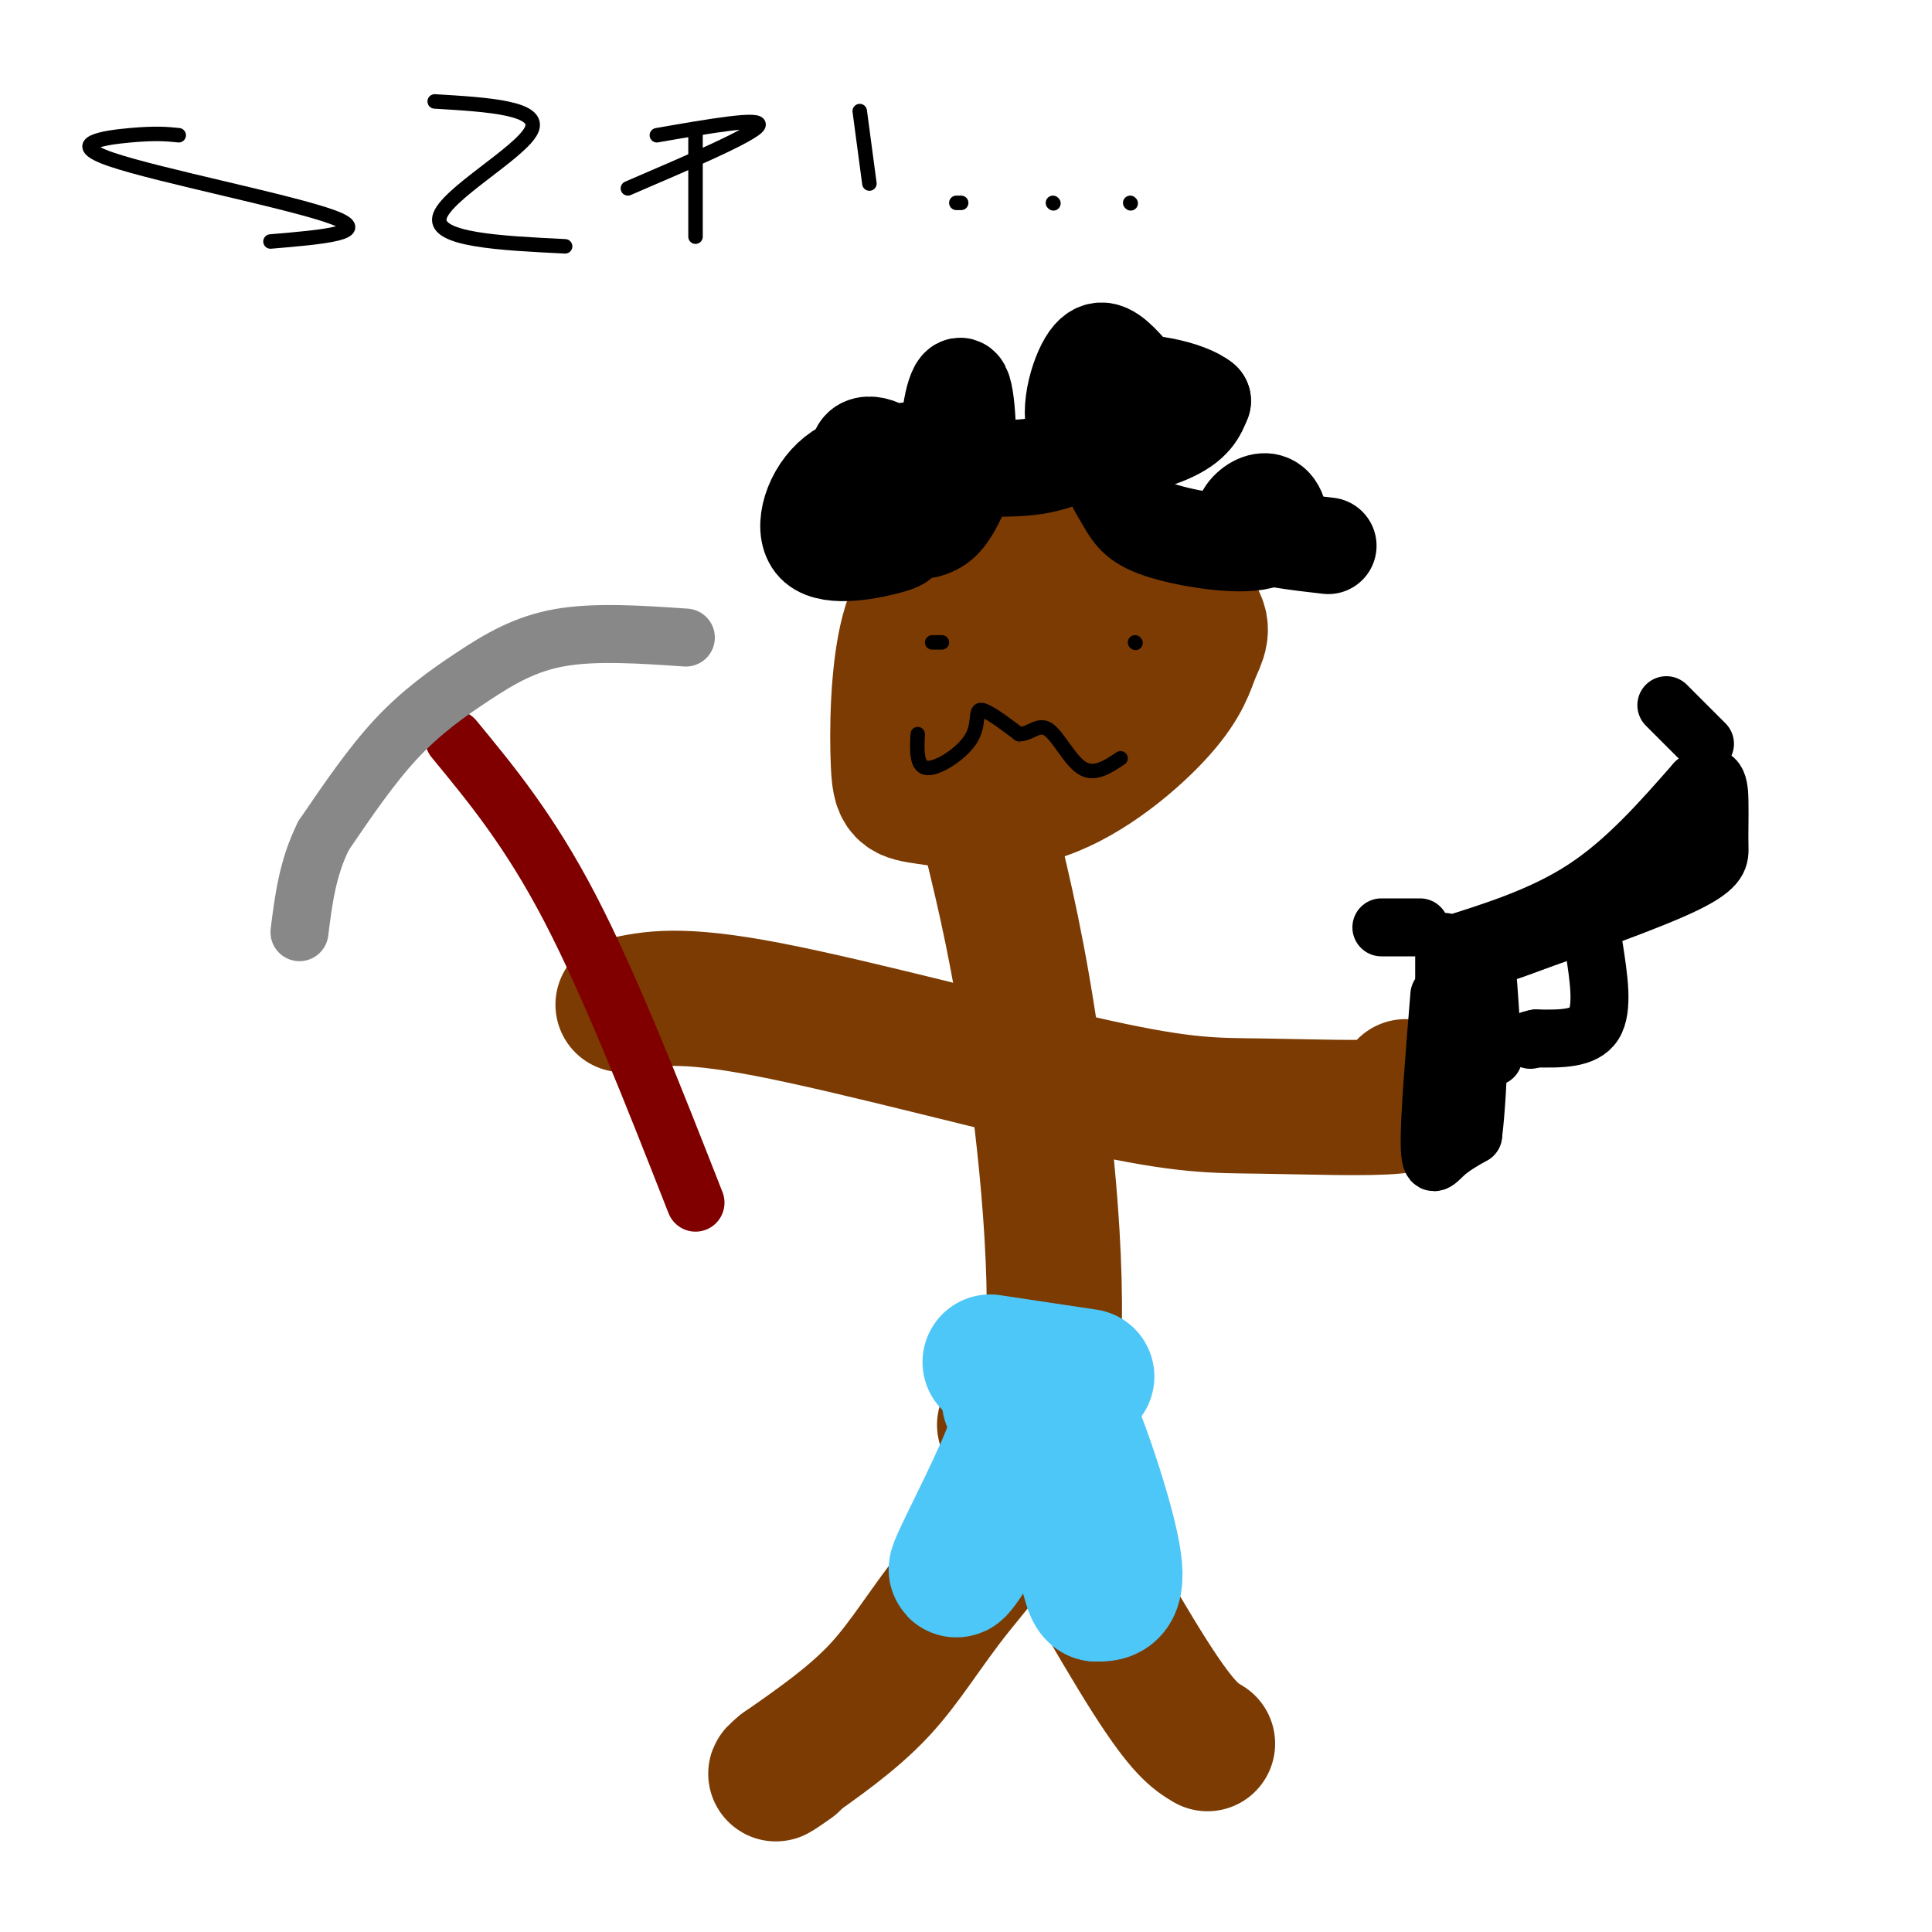 <svg viewBox='0 0 400 400' version='1.1' xmlns='http://www.w3.org/2000/svg' xmlns:xlink='http://www.w3.org/1999/xlink'><g fill='none' stroke='rgb(124,59,2)' stroke-width='28' stroke-linecap='round' stroke-linejoin='round'><path d='M221,112c-8.647,-0.204 -17.293,-0.407 -21,0c-3.707,0.407 -2.474,1.426 -4,4c-1.526,2.574 -5.811,6.703 -8,15c-2.189,8.297 -2.281,20.763 -2,27c0.281,6.237 0.935,6.245 6,7c5.065,0.755 14.540,2.255 24,-1c9.460,-3.255 18.903,-11.267 24,-17c5.097,-5.733 5.846,-9.187 7,-12c1.154,-2.813 2.713,-4.986 0,-8c-2.713,-3.014 -9.696,-6.870 -18,-9c-8.304,-2.130 -17.928,-2.535 -24,-1c-6.072,1.535 -8.592,5.010 -10,9c-1.408,3.990 -1.704,8.495 -2,13'/><path d='M193,139c-0.278,4.186 0.028,8.151 2,10c1.972,1.849 5.610,1.582 10,3c4.390,1.418 9.533,4.520 12,-2c2.467,-6.520 2.258,-22.661 2,-29c-0.258,-6.339 -0.564,-2.874 -3,-2c-2.436,0.874 -7.002,-0.842 -10,2c-2.998,2.842 -4.428,10.240 -2,14c2.428,3.760 8.714,3.880 15,4'/><path d='M205,173c2.984,12.298 5.968,24.596 9,46c3.032,21.404 6.112,51.912 3,72c-3.112,20.088 -12.415,29.754 -19,38c-6.585,8.246 -10.453,15.070 -16,21c-5.547,5.930 -12.774,10.965 -20,16'/><path d='M162,366c-3.000,2.500 -0.500,0.750 2,-1'/><path d='M208,295c11.500,20.500 23.000,41.000 30,52c7.000,11.000 9.500,12.500 12,14'/><path d='M129,208c5.789,-1.274 11.579,-2.549 30,1c18.421,3.549 49.474,11.920 68,16c18.526,4.080 24.526,3.868 34,4c9.474,0.132 22.421,0.609 28,0c5.579,-0.609 3.789,-2.305 2,-4'/></g>
<g fill='none' stroke='rgb(77,198,248)' stroke-width='28' stroke-linecap='round' stroke-linejoin='round'><path d='M209,290c1.631,1.351 3.262,2.702 0,11c-3.262,8.298 -11.417,23.542 -11,24c0.417,0.458 9.405,-13.869 14,-23c4.595,-9.131 4.798,-13.065 5,-17'/><path d='M217,285c3.800,4.689 10.800,24.911 13,35c2.200,10.089 -0.400,10.044 -3,10'/><path d='M227,330c-1.000,0.000 -2.000,-5.000 -3,-10'/><path d='M225,285c0.000,0.000 -20.000,-3.000 -20,-3'/></g>
<g fill='none' stroke='rgb(0,0,0)' stroke-width='20' stroke-linecap='round' stroke-linejoin='round'><path d='M190,93c-6.832,0.961 -13.663,1.922 -18,6c-4.337,4.078 -6.178,11.273 -3,14c3.178,2.727 11.377,0.986 15,0c3.623,-0.986 2.672,-1.217 3,-4c0.328,-2.783 1.935,-8.120 0,-12c-1.935,-3.880 -7.411,-6.305 -9,-4c-1.589,2.305 0.708,9.339 3,13c2.292,3.661 4.579,3.947 7,4c2.421,0.053 4.978,-0.128 7,-2c2.022,-1.872 3.511,-5.436 5,-9'/><path d='M200,99c0.792,-6.420 0.273,-17.970 -1,-19c-1.273,-1.030 -3.300,8.458 -2,13c1.300,4.542 5.929,4.137 10,4c4.071,-0.137 7.586,-0.005 13,-2c5.414,-1.995 12.728,-6.117 15,-10c2.272,-3.883 -0.496,-7.527 -3,-10c-2.504,-2.473 -4.743,-3.776 -7,0c-2.257,3.776 -4.531,12.632 -1,16c3.531,3.368 12.866,1.248 18,-1c5.134,-2.248 6.067,-4.624 7,-7'/><path d='M249,83c-2.743,-2.394 -13.102,-4.880 -18,-3c-4.898,1.880 -4.335,8.125 -3,13c1.335,4.875 3.442,8.381 5,11c1.558,2.619 2.567,4.350 8,6c5.433,1.650 15.290,3.218 20,2c4.710,-1.218 4.273,-5.223 3,-7c-1.273,-1.777 -3.381,-1.324 -5,0c-1.619,1.324 -2.748,3.521 0,5c2.748,1.479 9.374,2.239 16,3'/></g>
<g fill='none' stroke='rgb(0,0,0)' stroke-width='3' stroke-linecap='round' stroke-linejoin='round'><path d='M193,133c0.000,0.000 2.000,0.000 2,0'/><path d='M235,133c0.000,0.000 0.100,0.100 0.1,0.1'/><path d='M190,152c-0.161,3.429 -0.321,6.857 2,7c2.321,0.143 7.125,-3.000 9,-6c1.875,-3.000 0.821,-5.857 2,-6c1.179,-0.143 4.589,2.429 8,5'/><path d='M211,152c2.274,0.048 3.958,-2.333 6,-1c2.042,1.333 4.440,6.381 7,8c2.560,1.619 5.280,-0.190 8,-2'/><path d='M37,28c-2.327,-0.238 -4.655,-0.476 -10,0c-5.345,0.476 -13.708,1.667 -4,5c9.708,3.333 37.488,8.810 46,12c8.512,3.190 -2.244,4.095 -13,5'/><path d='M90,21c11.133,0.667 22.267,1.333 20,6c-2.267,4.667 -17.933,13.333 -19,18c-1.067,4.667 12.467,5.333 26,6'/><path d='M144,27c0.000,0.000 0.000,22.000 0,22'/><path d='M136,28c11.000,-1.917 22.000,-3.833 21,-2c-1.000,1.833 -14.000,7.417 -27,13'/><path d='M178,23c0.000,0.000 2.000,15.000 2,15'/><path d='M198,42c0.000,0.000 1.000,0.000 1,0'/><path d='M218,42c0.000,0.000 0.100,0.100 0.1,0.1'/><path d='M234,42c0.000,0.000 0.100,0.100 0.1,0.1'/></g>
<g fill='none' stroke='rgb(128,0,0)' stroke-width='12' stroke-linecap='round' stroke-linejoin='round'><path d='M94,153c7.833,9.500 15.667,19.000 24,35c8.333,16.000 17.167,38.500 26,61'/></g>
<g fill='none' stroke='rgb(136,136,136)' stroke-width='12' stroke-linecap='round' stroke-linejoin='round'><path d='M142,132c-9.339,-0.637 -18.679,-1.274 -26,0c-7.321,1.274 -12.625,4.458 -18,8c-5.375,3.542 -10.821,7.440 -16,13c-5.179,5.560 -10.089,12.780 -15,20'/><path d='M67,173c-3.333,6.667 -4.167,13.333 -5,20'/></g>
<g fill='none' stroke='rgb(0,0,0)' stroke-width='12' stroke-linecap='round' stroke-linejoin='round'><path d='M298,206c-1.044,12.778 -2.089,25.556 -2,31c0.089,5.444 1.311,3.556 3,2c1.689,-1.556 3.844,-2.778 6,-4'/><path d='M305,235c1.289,-9.689 1.511,-31.911 2,-37c0.489,-5.089 1.244,6.956 2,19'/><path d='M309,217c0.333,3.167 0.167,1.583 0,0'/><path d='M299,196c10.167,-3.167 20.333,-6.333 29,-12c8.667,-5.667 15.833,-13.833 23,-22'/><path d='M351,162c4.697,-2.960 4.939,0.640 5,4c0.061,3.360 -0.061,6.482 0,9c0.061,2.518 0.303,4.434 -7,8c-7.303,3.566 -22.152,8.783 -37,14'/><path d='M312,197c-1.756,0.800 12.356,-4.200 22,-9c9.644,-4.800 14.822,-9.400 20,-14'/><path d='M354,174c3.333,-2.333 1.667,-1.167 0,0'/><path d='M345,146c0.000,0.000 8.000,8.000 8,8'/><path d='M330,196c1.000,6.417 2.000,12.833 0,16c-2.000,3.167 -7.000,3.083 -12,3'/><path d='M318,215c-2.000,0.500 -1.000,0.250 0,0'/><path d='M299,195c0.000,0.000 0.000,11.000 0,11'/><path d='M286,192c0.000,0.000 8.000,0.000 8,0'/></g>
</svg>